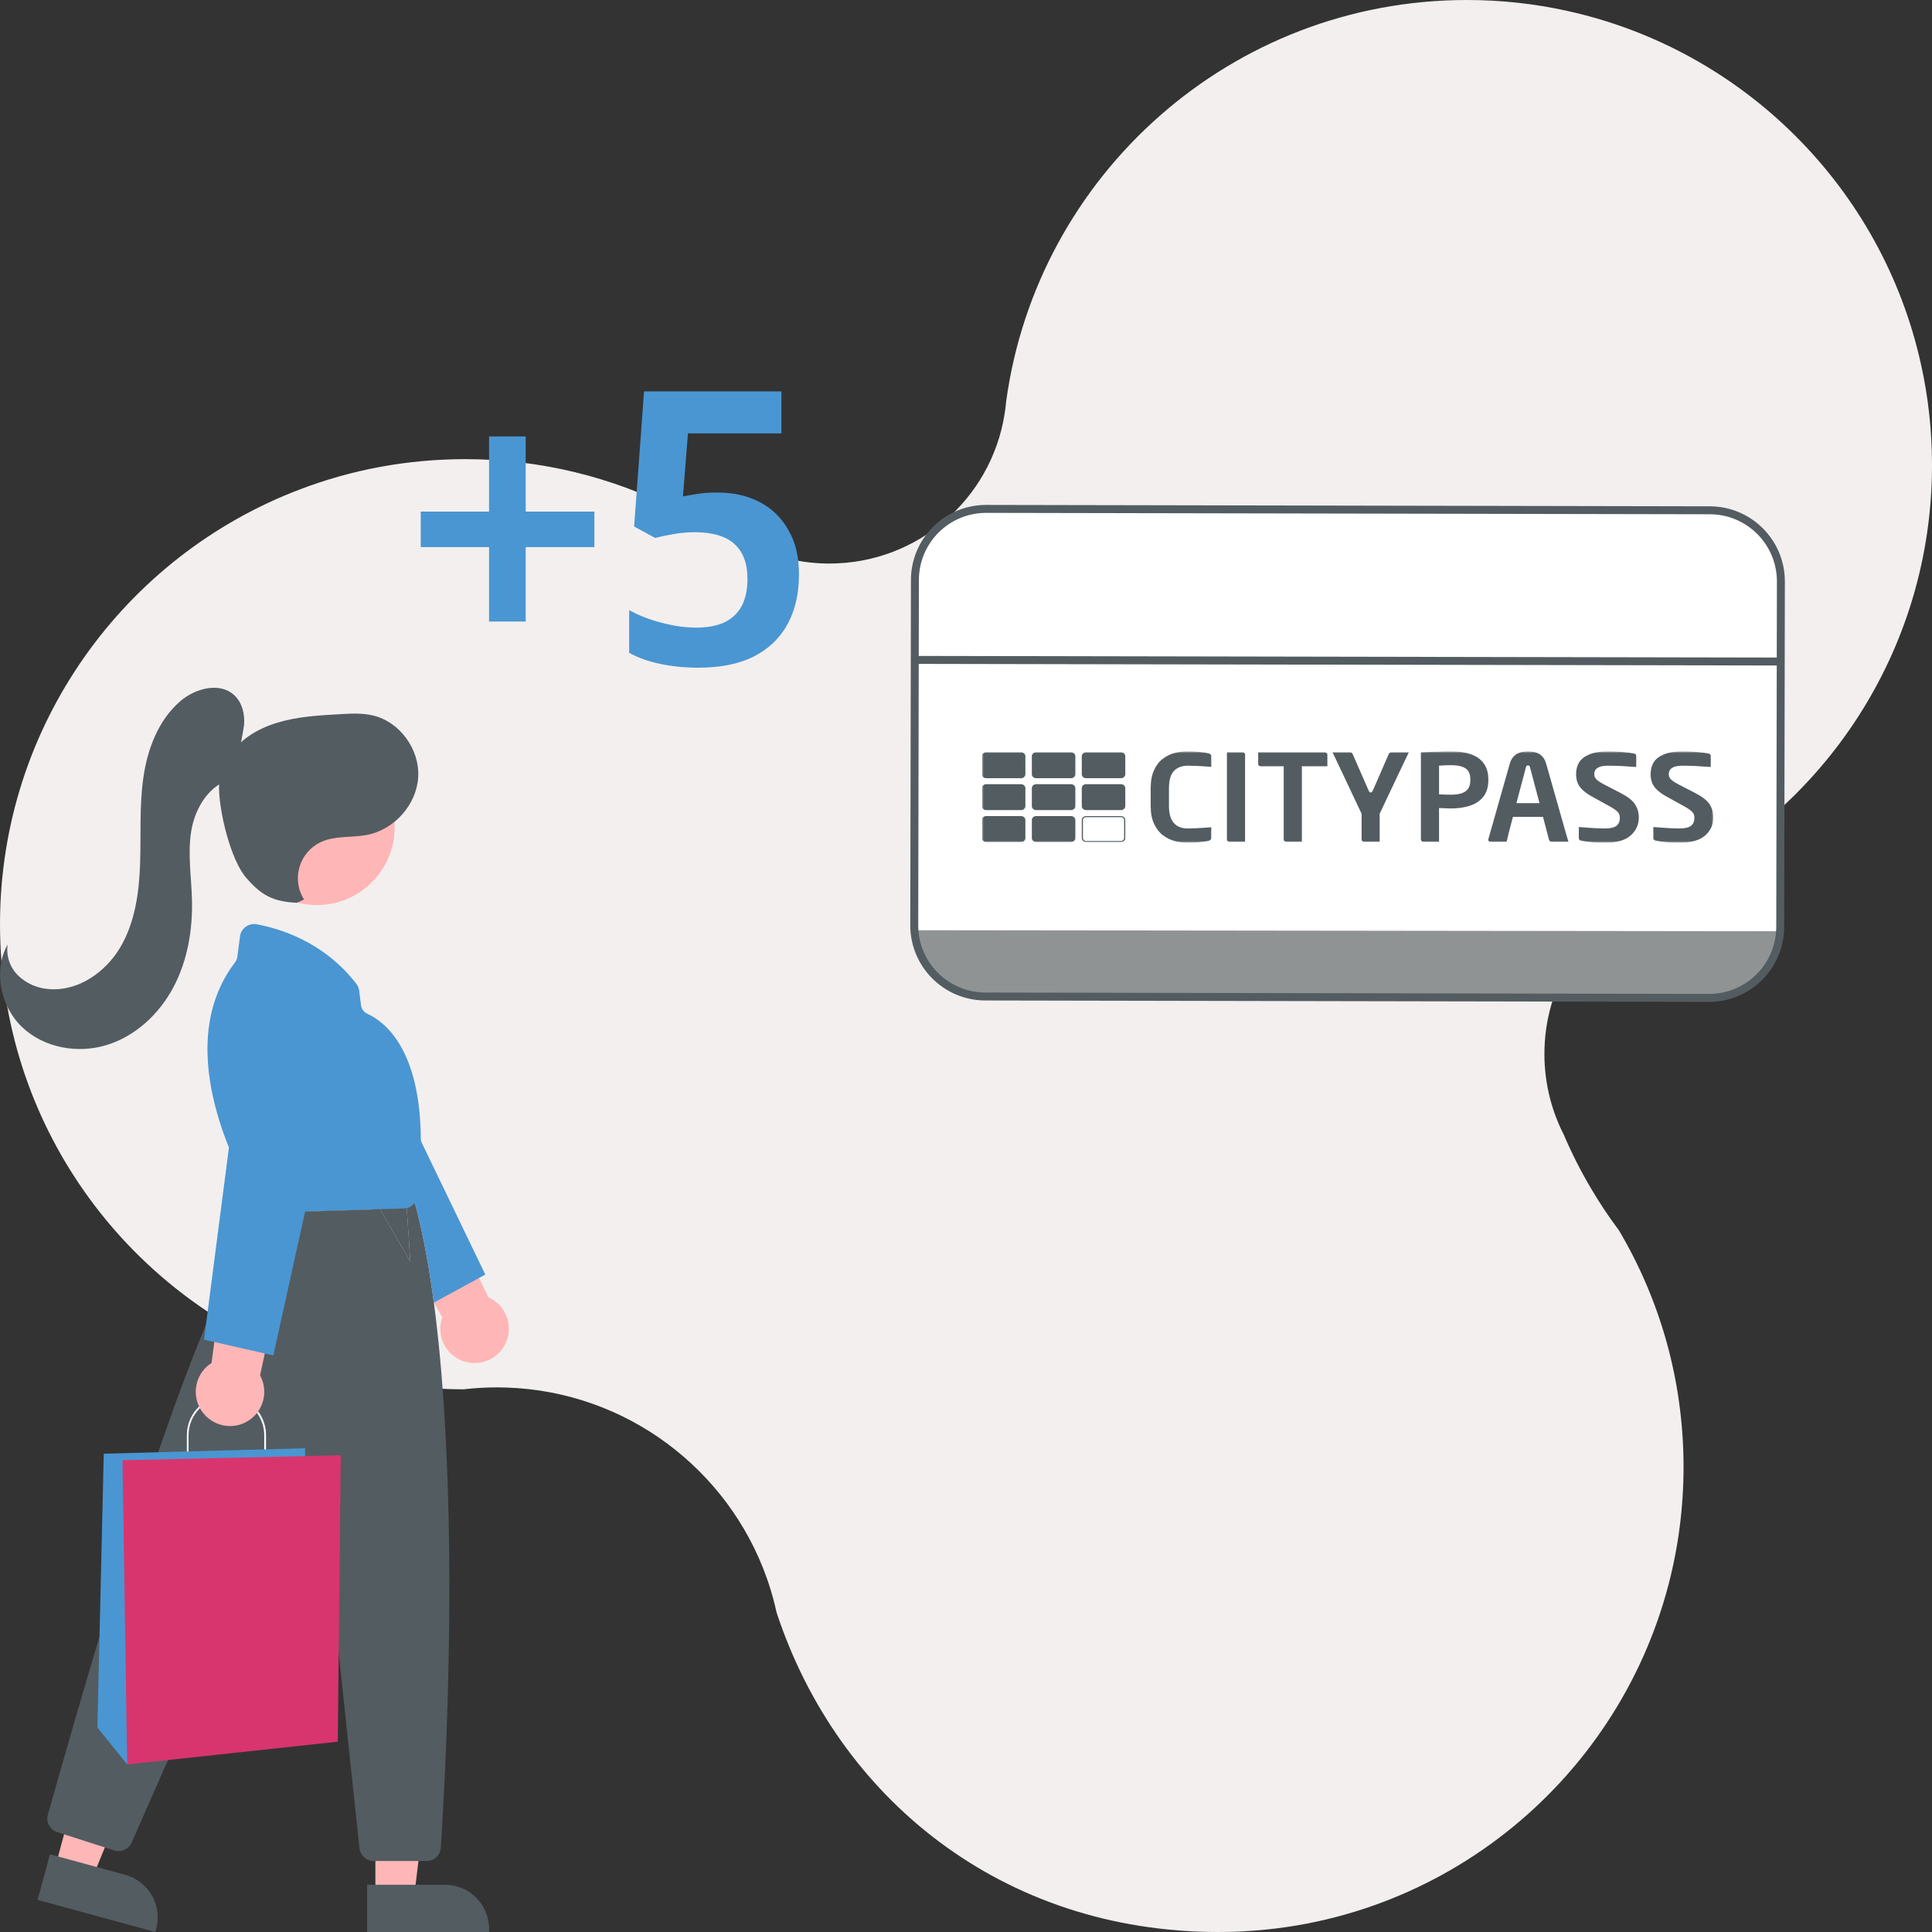 <svg width="486" height="486" viewBox="0 0 486 486" fill="none" xmlns="http://www.w3.org/2000/svg">
<rect x="0" y="0" width="486" height="486" fill="#333333" stroke="none"/>
<path d="M388.5 265.13C388.5 268.98 388.99 272.72 389.91 276.29C389.91 276.32 389.92 276.36 389.94 276.4C390.75 279.54 391.9 282.55 393.35 285.38C393.35 285.41 393.37 285.43 393.38 285.46C395.38 290.13 397.67 294.64 400.24 298.98C400.23 298.99 400.25 299 400.25 299C402.39 302.63 404.73 306.14 407.25 309.5C407.25 309.51 407.26 309.52 407.26 309.52C417.58 326.95 423.5 347.28 423.5 369C423.5 379.19 422.2 389.08 419.75 398.5C406.67 448.84 360.93 486 306.5 486C252.07 486 210.7 452.29 195.34 405.59C194.82 403.18 194.17 400.81 193.41 398.5C193.23 397.95 193.05 397.4 192.85 396.86C183.18 369.68 157.63 350.02 127.37 349.04C126.58 349.01 125.79 349 125 349C122.15 349 119.33 349.17 116.57 349.49C102.11 349.45 88.27 346.77 75.5 341.91C31.36 325.18 0 282.5 0 232.5C0 182.5 31.36 139.82 75.5 123.09C88.39 118.18 102.38 115.5 117 115.5C136.1 115.5 154.13 120.08 170.06 128.19C172.47 129.65 174.93 131.02 177.44 132.31C181.89 134.57 186.5 136.56 191.26 138.25C191.29 138.27 191.32 138.28 191.36 138.29C193.83 139.33 196.43 140.16 199.11 140.74C202.18 141.41 205.36 141.76 208.63 141.76C230.84 141.76 249.25 125.55 252.68 104.31C252.86 103.24 252.99 102.16 253.09 101.06C260.85 43.98 309.79 0 369 0C377.67 0 386.13 0.94 394.26 2.75C438.6 12.49 473.51 47.4 483.25 91.74C485.06 99.87 486 108.33 486 117C486 163.7 458.64 204.01 419.08 222.76C416.57 223.59 414.15 224.64 411.86 225.89C411.86 225.89 411.84 225.91 411.83 225.91C397.93 233.46 388.5 248.2 388.5 265.13Z" fill="#F3EFEF"/>
<path d="M127.269 337.72C125.679 341.37 121.789 343.45 117.879 342.75C113.219 341.95 110.089 337.51 110.889 332.84C110.969 332.34 111.099 331.85 111.269 331.38L109.139 327.67C107.939 318.61 106.439 310.51 104.629 303.6C104.589 303.45 104.539 303.3 104.489 303.16L104.259 302.57C103.779 303.2 103.099 303.67 102.309 303.87L103.219 317.39L95.59 304.18L92.669 299.12L73.73 266.28L91.48 260.68L102.369 283.48L105.799 290.66L120.519 321.47L122.849 326.35C127.199 328.26 129.189 333.34 127.279 337.71L127.269 337.72Z" fill="#FFB6B6"/>
<path d="M75.05 276.83C73.96 276.63 73.02 275.92 72.52 274.92L62.61 255.34C61.83 253.8 62.26 251.92 63.62 250.87L74.23 242.69C75.63 241.6 77.61 241.71 78.88 242.93L93.59 256.94C95.03 258.31 95.08 260.58 93.72 262.02C93.65 262.09 93.58 262.16 93.5 262.23L78.09 275.98C77.26 276.72 76.13 277.04 75.04 276.83H75.05Z" fill="#4A96D2"/>
<path d="M73.21 281.54C72.12 281.31 71.2 280.58 70.73 279.57L61.359 259.72C60.62 258.16 61.099 256.29 62.489 255.28L73.32 247.4C74.749 246.35 76.719 246.51 77.969 247.77L92.29 262.18C93.689 263.59 93.68 265.86 92.29 267.26C92.219 267.33 92.15 267.4 92.07 267.46L76.29 280.78C75.439 281.5 74.309 281.78 73.219 281.54H73.21Z" fill="#4A96D2"/>
<path d="M13.869 469.71L23.289 472.28L37.659 437.07L23.759 433.28L13.869 469.71Z" fill="#FFB6B6"/>
<path d="M39.08 486L9.46 477.92L12.57 466.45L31.49 471.61C37.4 473.22 40.89 479.33 39.28 485.25L39.08 485.99V486Z" fill="#535C61"/>
<path d="M94.43 476.91H104.19L108.84 439.16H94.43V476.91Z" fill="#FFB6B6"/>
<path d="M123.03 486H92.34V474.12H111.95C118.07 474.12 123.04 479.09 123.04 485.23V486H123.03Z" fill="#535C61"/>
<path d="M79.719 227.67C90.528 227.67 99.289 218.89 99.289 208.06C99.289 197.23 90.528 188.45 79.719 188.45C68.911 188.45 60.149 197.23 60.149 208.06C60.149 218.89 68.911 227.67 79.719 227.67Z" fill="#FFB6B6"/>
<path d="M102.31 303.87L103.22 317.39L95.59 304.18L68.17 305.05H68.06C67.54 305.05 67.03 304.94 66.56 304.73L70.28 300.38C70.96 299.58 71.96 299.12 73 299.12H100.44C101 299.12 101.53 299.25 102.02 299.49C102.81 299.87 103.44 300.53 103.77 301.38L104.25 302.58C103.77 303.21 103.09 303.68 102.3 303.88L102.31 303.87Z" fill="#535C61"/>
<path d="M105.869 286.96C105.869 288.15 105.849 289.39 105.799 290.67C105.689 293.78 105.409 297.17 104.959 300.84C104.889 301.49 104.639 302.08 104.259 302.57C103.779 303.2 103.099 303.67 102.309 303.87C102.049 303.94 101.779 303.98 101.499 303.99L95.579 304.18L68.159 305.05H68.049C67.529 305.05 67.019 304.94 66.549 304.73C65.929 304.44 65.379 303.98 65.009 303.37C61.059 297.03 42.199 264.27 59.129 242.08C59.439 241.69 59.629 241.23 59.699 240.73L60.369 235.57C60.629 233.61 62.419 232.22 64.379 232.47C64.439 232.47 64.499 232.49 64.559 232.5C70.439 233.58 81.529 236.95 89.649 247.49C90.039 248 90.289 248.61 90.359 249.24L90.809 252.83C90.919 253.79 91.529 254.63 92.409 255.02C96.809 257.02 105.819 263.94 105.859 286.96H105.869Z" fill="#4A96D2"/>
<path d="M58.19 195.87C59.639 191.46 60.72 186.92 61.4 182.33C61.61 179.65 60.93 176.77 58.98 174.93C55.34 171.47 49.15 173.12 45.349 176.39C39.849 181.12 37.099 188.38 36.069 195.57C35.029 202.76 35.49 210.07 35.24 217.33C34.99 224.59 33.95 232.05 30.259 238.3C26.57 244.55 19.709 249.35 12.479 248.82C9.56 248.66 6.79 247.49 4.65 245.49C2.52 243.46 1.5 240.51 1.92 237.59C-1.77 244.22 0.1 253.21 5.61 258.42C11.12 263.63 19.599 265.11 26.84 262.88C34.09 260.65 40.05 255.07 43.61 248.37C47.17 241.67 48.48 233.92 48.29 226.33C48.139 220.5 47.16 214.62 48.139 208.88C49.12 203.14 52.709 197.3 58.37 195.94L58.19 195.87Z" fill="#535C61"/>
<path d="M76.479 226.29C73.529 221.6 74.929 215.39 79.609 212.43C80.019 212.17 80.449 211.94 80.899 211.74C84.449 210.17 88.549 210.77 92.359 210.02C99.179 208.68 104.799 202.44 105.199 195.48C105.609 188.53 100.599 181.58 93.829 179.98C91.129 179.34 88.319 179.49 85.549 179.65C82.889 179.8 80.229 179.95 77.579 180.25C72.339 180.85 67.049 182.12 62.689 185.09C58.329 188.06 55.039 192.98 55.099 198.26C55.159 204.29 57.999 216.28 61.949 220.83C65.759 225.22 68.649 226.8 74.689 227.1L76.469 226.28L76.479 226.29Z" fill="#535C61"/>
<path d="M110.909 464.77C110.789 466.66 109.229 468.14 107.329 468.14H93.989C92.199 468.14 90.68 466.81 90.43 465.03L80.26 369.2C80.049 367.67 78.639 366.6 77.12 366.81C76.189 366.94 75.389 367.52 74.99 368.36L33.069 463.62C32.279 465.23 30.45 466.02 28.75 465.48L14.399 460.88C12.55 460.29 11.509 458.34 12.04 456.48C29.489 394.76 49.539 328.47 66.35 304.99C66.419 304.9 66.48 304.82 66.559 304.73C67.019 304.93 67.529 305.05 68.059 305.05H68.169L95.589 304.18L103.219 317.39L102.309 303.87C103.099 303.67 103.779 303.2 104.259 302.57L104.489 303.16C104.539 303.31 104.589 303.46 104.629 303.6C106.439 310.51 107.939 318.61 109.139 327.67C113.899 363.48 114.069 414.2 110.899 464.77H110.909Z" fill="#535C61"/>
<path d="M122.09 320.62L120.51 321.48L109.14 327.68C107.94 318.62 106.44 310.52 104.63 303.61C104.59 303.46 104.54 303.31 104.49 303.17L104.26 302.58C103.78 303.21 103.1 303.68 102.31 303.88L102.02 299.5L101.76 295.57L102.36 283.5L102.53 280.08L105.86 286.98L122.09 320.64V320.62Z" fill="#4A96D2"/>
<path d="M65.42 345.97C67.04 348.94 66.74 352.45 64.92 355.05C64.83 355.18 64.74 355.31 64.64 355.43C63.94 356.32 63.06 357.09 62 357.67C58.51 359.59 54.17 358.85 51.5 355.9C51.02 355.38 50.62 354.82 50.29 354.23C50.22 354.09 50.15 353.95 50.08 353.81C48.5 350.49 49.17 346.4 52.01 343.78C52.39 343.44 52.78 343.13 53.21 342.86L63.17 268.33L80.64 274.77L65.43 345.97H65.42Z" fill="#FFB6B6"/>
<path d="M68.759 340.96L51.319 336.99L62.589 250.15L85.719 264.16L68.759 340.96Z" fill="#4A96D2"/>
<path d="M64.92 355.05C64.83 355.18 64.74 355.31 64.64 355.43C65.79 357 66.47 358.94 66.47 361.03V367.55H47.43V361.03C47.43 358.37 48.53 355.95 50.3 354.22C50.23 354.08 50.16 353.94 50.09 353.8C48.18 355.62 47 358.18 47 361.02V367.98H66.92V361.02C66.92 358.77 66.18 356.7 64.94 355.04L64.92 355.05Z" fill="white"/>
<path d="M76.75 367.04V364.32L26.1 365.68L24.5 434.57L31.99 443.85L76.75 367.04Z" fill="#4A96D2"/>
<path d="M85.719 366.08L30.819 367.33L31.989 443.85L84.969 438.13L85.719 366.08Z" fill="#D8356E"/>
<path d="M132.24 128.696H149.52V137.624H132.24V156.344H123.024V137.624H105.84V128.696H123.024V109.784H132.24V128.696ZM180.445 123.896C184.477 123.896 188.029 124.696 191.101 126.296C194.173 127.896 196.573 130.232 198.301 133.304C200.093 136.312 200.989 140.024 200.989 144.44C200.989 149.304 200.029 153.496 198.109 157.016C196.189 160.536 193.341 163.256 189.565 165.176C185.853 167.032 181.213 167.96 175.645 167.96C172.253 167.96 169.053 167.64 166.045 167C163.037 166.36 160.445 165.432 158.269 164.216V153.464C160.509 154.744 163.197 155.8 166.333 156.632C169.469 157.464 172.413 157.88 175.165 157.88C177.853 157.88 180.157 157.464 182.077 156.632C183.997 155.736 185.469 154.392 186.493 152.6C187.517 150.744 188.029 148.408 188.029 145.592C188.029 141.752 186.941 138.84 184.765 136.856C182.589 134.872 179.229 133.88 174.685 133.88C173.021 133.88 171.261 134.04 169.405 134.36C167.549 134.68 166.013 135 164.797 135.32L159.517 132.44L162.013 98.456H196.573V109.016H173.053L171.805 124.856C172.829 124.664 173.981 124.472 175.261 124.28C176.605 124.024 178.333 123.896 180.445 123.896Z" fill="#4A96D2"/>
<path d="M425.669 247.64L250.139 247.26C240.699 247.24 229.999 244.21 229.999 234.79L230.109 145.8C230.129 136.38 237.789 128.75 247.229 128.75L430.709 128.97C440.149 128.99 447.789 136.64 447.789 146.06L447.679 235.05C447.659 244.47 435.089 247.64 425.649 247.64H425.669Z" fill="white"/>
<path d="M446.999 234.26V234.73C446.989 243.73 439.669 251.02 430.649 251L246.309 250.78C237.289 250.77 229.989 243.47 229.999 234.47V234L446.999 234.26Z" fill="#909393"/>
<path d="M430.112 128.363L248.093 128.013C238.201 127.994 230.167 135.998 230.148 145.889L229.982 232.729C229.963 242.62 237.966 250.654 247.857 250.673L429.877 251.023C439.768 251.042 447.802 243.038 447.821 233.147L447.988 146.307C448.007 136.416 440.004 128.382 430.112 128.363Z" stroke="#535C61" stroke-width="2" stroke-miterlimit="10"/>
<path d="M229.999 166L447.999 166.41" stroke="#535C61" stroke-width="2" stroke-miterlimit="10"/>
<g clip-path="url(#clip0_1509_555)">
<mask id="mask0_1509_555" style="mask-type:luminance" maskUnits="userSpaceOnUse" x="247" y="189" width="184" height="23">
<path d="M431 189H247V212H431V189Z" fill="white"/>
</mask>
<g mask="url(#mask0_1509_555)">
<path d="M269.423 195.759H260.645C260.051 195.759 259.565 195.312 259.565 194.764V190.231C259.565 189.684 260.051 189.236 260.645 189.236H269.423C270.017 189.236 270.503 189.684 270.503 190.231V194.764C270.503 195.312 270.017 195.759 269.423 195.759Z" fill="#535C61"/>
<path d="M256.858 195.759H248.079C247.486 195.759 247 195.312 247 194.764V190.231C247 189.684 247.486 189.236 248.079 189.236H256.858C257.452 189.236 257.937 189.684 257.937 190.231V194.764C257.937 195.312 257.452 195.759 256.858 195.759Z" fill="#535C61"/>
<path d="M269.423 203.786H260.645C260.051 203.786 259.565 203.339 259.565 202.792V198.258C259.565 197.711 260.051 197.263 260.645 197.263H269.423C270.017 197.263 270.503 197.711 270.503 198.258V202.792C270.503 203.339 270.017 203.786 269.423 203.786Z" fill="#535C61"/>
<path d="M256.858 203.786H248.079C247.486 203.786 247 203.339 247 202.792V198.258C247 197.711 247.486 197.263 248.079 197.263H256.858C257.452 197.263 257.937 197.711 257.937 198.258V202.792C257.937 203.339 257.452 203.786 256.858 203.786Z" fill="#535C61"/>
<path d="M269.423 211.809H260.645C260.051 211.809 259.565 211.362 259.565 210.815V206.281C259.565 205.734 260.051 205.286 260.645 205.286H269.423C270.017 205.286 270.503 205.734 270.503 206.281V210.815C270.503 211.362 270.017 211.809 269.423 211.809Z" fill="#535C61"/>
<path d="M256.858 211.809H248.079C247.486 211.809 247 211.362 247 210.815V206.281C247 205.734 247.486 205.286 248.079 205.286H256.858C257.452 205.286 257.937 205.734 257.937 206.281V210.815C257.937 211.362 257.452 211.809 256.858 211.809Z" fill="#535C61"/>
<path d="M281.988 195.759H273.205C272.612 195.759 272.126 195.312 272.126 194.764V190.231C272.126 189.684 272.612 189.236 273.205 189.236H281.988C282.582 189.236 283.068 189.684 283.068 190.231V194.764C283.068 195.312 282.582 195.759 281.988 195.759Z" fill="#535C61"/>
<path d="M281.988 203.786H273.205C272.612 203.786 272.126 203.339 272.126 202.792V198.258C272.126 197.711 272.612 197.263 273.205 197.263H281.988C282.582 197.263 283.068 197.711 283.068 198.258V202.792C283.068 203.339 282.582 203.786 281.988 203.786Z" fill="#535C61"/>
<path d="M281.988 205.556C282.425 205.556 282.775 205.883 282.775 206.281V210.815C282.775 211.217 282.42 211.54 281.988 211.54H273.205C272.769 211.54 272.418 211.213 272.418 210.815V206.281C272.418 205.879 272.774 205.556 273.205 205.556H281.988ZM281.988 205.291H273.205C272.612 205.291 272.126 205.738 272.126 206.285V210.819C272.126 211.366 272.612 211.814 273.205 211.814H281.988C282.582 211.814 283.068 211.366 283.068 210.819V206.285C283.068 205.738 282.582 205.291 281.988 205.291Z" fill="#535C61"/>
<path d="M312.543 189.236H308.675C308.675 189.236 308.639 189.253 308.639 189.269V211.159C308.639 211.324 308.702 211.47 308.833 211.59C308.963 211.71 309.116 211.768 309.296 211.768H313.163C313.163 211.768 313.199 211.751 313.199 211.735V189.812C313.199 189.634 313.136 189.493 313.015 189.39C312.894 189.286 312.732 189.232 312.543 189.232" fill="#535C61"/>
<path d="M333.248 189.236H316.532C316.532 189.236 316.496 189.253 316.496 189.269V192.212C316.496 192.377 316.563 192.514 316.698 192.61C316.833 192.709 316.986 192.759 317.157 192.759H322.922V211.155C322.922 211.32 322.985 211.465 323.116 211.586C323.246 211.706 323.399 211.764 323.583 211.764H327.451C327.451 211.764 327.487 211.747 327.487 211.731V211.171C327.487 211.171 327.487 211.163 327.487 211.159V192.759H333.252C333.252 192.759 333.252 192.759 333.257 192.759H333.868C333.868 192.759 333.904 192.742 333.904 192.726V192.253C333.904 192.253 333.904 192.224 333.904 192.212V189.812C333.904 189.655 333.837 189.518 333.702 189.406C333.567 189.294 333.414 189.236 333.243 189.236" fill="#535C61"/>
<path d="M374.398 195.999C374.398 194.715 374.15 193.617 373.66 192.701C373.166 191.785 372.491 191.055 371.627 190.517C370.764 189.978 369.766 189.593 368.632 189.356C367.495 189.12 366.262 189 364.936 189C364.378 189 363.838 189.008 363.312 189.021H363.245C362.867 189.029 362.498 189.046 362.138 189.062L357.466 189.236C357.466 189.236 357.43 189.253 357.43 189.269V211.159C357.43 211.325 357.493 211.47 357.623 211.59C357.753 211.71 357.906 211.768 358.091 211.768H361.958C361.958 211.768 361.994 211.751 361.994 211.735V211.171C361.994 211.171 361.994 211.163 361.994 211.159V203.256C362.228 203.264 362.44 203.277 362.619 203.285C362.799 203.293 363.186 203.314 363.775 203.335C364.364 203.359 364.747 203.372 364.931 203.372C366.721 203.372 368.326 203.144 369.748 202.684C371.173 202.224 372.302 201.47 373.139 200.413C373.975 199.356 374.393 197.976 374.393 196.269V196.004L374.398 195.999ZM369.869 196.265C369.869 197.102 369.698 197.79 369.365 198.32C369.028 198.855 368.502 199.248 367.782 199.514C367.063 199.775 366.118 199.907 364.94 199.907C364.041 199.907 363.06 199.878 361.999 199.82V192.61C362.201 192.589 362.637 192.564 363.299 192.527C363.964 192.494 364.508 192.477 364.936 192.477C366.627 192.477 367.872 192.75 368.668 193.297C369.464 193.845 369.865 194.744 369.865 195.999V196.265H369.869Z" fill="#535C61"/>
<path d="M388.933 192.092C388.353 190.032 386.833 189 384.373 189C381.913 189 380.375 190.032 379.794 192.092L374.398 211.097C374.398 211.138 374.398 211.167 374.389 211.184C374.384 211.204 374.375 211.225 374.366 211.242C374.366 211.399 374.42 211.523 374.533 211.619C374.645 211.714 374.789 211.76 374.96 211.76H378.971C378.971 211.76 379.007 211.743 379.007 211.726L379.453 209.787L380.581 205.481H388.146L389.657 211.237C389.688 211.374 389.765 211.494 389.891 211.602C390.012 211.706 390.147 211.76 390.286 211.76H394.505C394.505 211.76 394.541 211.743 394.541 211.726L393.979 209.841L388.937 192.092H388.933ZM381.463 202.037L383.842 193.024C383.896 192.837 383.959 192.709 384.026 192.647C384.094 192.585 384.211 192.552 384.373 192.552C384.534 192.552 384.647 192.585 384.71 192.647C384.773 192.709 384.831 192.837 384.885 193.024L387.264 202.037H381.467H381.463Z" fill="#535C61"/>
<path d="M407.691 199.493L403.738 197.45C402.676 196.899 401.961 196.435 401.593 196.066C401.224 195.697 401.04 195.258 401.04 194.756C401.04 193.326 402.191 192.61 404.493 192.61C405.6 192.61 406.796 192.643 408.078 192.709C408.181 192.726 409.719 192.821 410.713 192.883C410.799 192.891 410.879 192.895 410.965 192.904H411.032C411.347 192.925 411.559 192.937 411.559 192.937C411.577 192.937 411.595 192.92 411.595 192.904V190.997V190.123C411.595 189.808 411.397 189.613 411.001 189.547C410.466 189.419 409.544 189.294 408.231 189.178C406.917 189.058 405.739 189 404.687 189C402.739 189 401.152 189.24 399.924 189.725C398.696 190.21 397.815 190.873 397.275 191.714C396.736 192.56 396.466 193.571 396.466 194.756C396.466 195.486 396.578 196.165 396.803 196.799C397.028 197.429 397.428 198.034 398.008 198.614C398.589 199.19 399.367 199.758 400.351 200.309L404.687 202.709C405.78 203.301 406.517 203.799 406.904 204.205C407.291 204.611 407.48 205.096 407.48 205.672C407.48 206.6 407.192 207.288 406.621 207.736C406.049 208.183 405.065 208.407 403.675 208.407C403.216 208.407 402.645 208.39 401.97 208.361C401.521 208.341 401.053 208.316 400.576 208.291C400.064 208.241 397.19 208.046 397.19 208.046C397.172 208.046 397.154 208.063 397.154 208.08V208.652C397.154 208.652 397.154 208.668 397.154 208.676V210.869C397.154 211.175 397.361 211.378 397.779 211.474C399.492 211.83 401.435 212.008 403.607 212.008C406.639 212.008 408.838 211.395 410.2 210.164C411.568 208.937 412.247 207.437 412.247 205.672C412.247 204.387 411.918 203.256 411.257 202.274C410.601 201.292 409.409 200.367 407.682 199.497" fill="#535C61"/>
<path d="M430.01 202.27C429.349 201.287 428.162 200.363 426.435 199.493L422.482 197.45C421.421 196.899 420.705 196.435 420.337 196.066C419.968 195.697 419.784 195.258 419.784 194.756C419.784 193.326 420.935 192.61 423.237 192.61C424.344 192.61 425.536 192.643 426.813 192.709C426.889 192.726 428.481 192.825 429.484 192.887C429.561 192.891 429.632 192.9 429.713 192.904H429.776C430.091 192.925 430.303 192.937 430.303 192.937C430.321 192.937 430.339 192.925 430.339 192.904V192.435C430.339 192.411 430.343 192.386 430.343 192.357V190.123C430.343 189.808 430.145 189.613 429.749 189.547C429.214 189.419 428.292 189.294 426.979 189.178C425.666 189.058 424.488 189 423.435 189C421.488 189 419.9 189.24 418.673 189.725C417.445 190.21 416.564 190.873 416.024 191.714C415.484 192.56 415.214 193.571 415.214 194.756C415.214 195.486 415.327 196.169 415.552 196.799C415.777 197.429 416.177 198.034 416.757 198.61C417.337 199.186 418.115 199.754 419.1 200.305L423.435 202.705C424.528 203.297 425.266 203.795 425.652 204.201C426.039 204.607 426.233 205.096 426.233 205.668C426.233 206.596 425.945 207.284 425.374 207.732C424.802 208.179 423.818 208.403 422.428 208.403C421.969 208.403 421.398 208.386 420.723 208.357C420.274 208.337 419.802 208.312 419.325 208.287C418.799 208.237 415.943 208.042 415.943 208.042C415.925 208.042 415.907 208.059 415.907 208.075V209.982V210.86C415.907 211.167 416.114 211.37 416.532 211.465C418.245 211.822 420.188 212 422.36 212C425.392 212 427.586 211.387 428.953 210.156C430.321 208.929 431 207.429 431 205.664C431 204.379 430.671 203.248 430.01 202.265" fill="#535C61"/>
<path d="M304.673 208.105L304.016 208.15H303.967C303.706 208.171 303.449 208.187 303.202 208.208L303.09 208.216C301.322 208.341 299.897 208.403 298.826 208.403C295.647 208.403 294.055 206.513 294.055 202.734V198.279C294.055 196.248 294.477 194.794 295.323 193.919C296.168 193.045 297.338 192.61 298.826 192.61C299.996 192.61 301.417 192.668 303.081 192.784L303.319 192.8C303.53 192.817 303.746 192.829 303.967 192.846H304.003L304.664 192.891C304.686 192.891 304.709 192.879 304.709 192.854C304.709 192.854 304.7 192.543 304.691 192.216V192.212V190.185C304.691 189.858 304.448 189.626 303.967 189.489C303.836 189.448 303.508 189.39 302.977 189.311C302.447 189.232 301.794 189.162 301.016 189.095C300.243 189.033 299.492 189 298.763 189C297.648 189 296.56 189.137 295.494 189.414C294.428 189.692 293.439 190.173 292.521 190.857C291.604 191.54 290.866 192.502 290.304 193.737C289.742 194.972 289.458 196.484 289.458 198.279V202.734C289.458 204.512 289.742 206.008 290.308 207.234C290.875 208.457 291.622 209.414 292.539 210.106C293.461 210.798 294.459 211.287 295.534 211.573C296.609 211.859 297.684 212.004 298.754 212.004C299.825 212.004 300.895 211.946 301.893 211.834C302.896 211.722 303.584 211.619 303.958 211.532C304.439 211.374 304.682 211.142 304.682 210.835V209.228C304.691 208.813 304.709 208.146 304.709 208.146C304.709 208.125 304.686 208.109 304.664 208.109" fill="#535C61"/>
<path d="M354.362 189.236H349.951C349.663 189.236 349.451 189.398 349.325 189.725L345.39 198.755C345.197 199.161 344.999 199.36 344.797 199.36C344.594 199.36 344.405 199.157 344.235 198.755L340.281 189.725C340.156 189.398 339.944 189.236 339.656 189.236H335.24C335.24 189.236 335.204 189.253 335.204 189.269L336.283 191.499L340.506 200.454C340.529 200.5 342.494 204.636 342.512 204.694C342.53 204.752 342.512 211.155 342.512 211.155C342.512 211.333 342.575 211.478 342.696 211.59C342.818 211.702 342.966 211.76 343.137 211.76H347.027C347.027 211.76 347.063 211.743 347.063 211.726V209.82C347.063 209.82 347.063 209.812 347.059 209.808V204.694C347.059 204.694 349.056 200.475 349.065 200.45L353.332 191.457L354.394 189.261C354.394 189.261 354.376 189.228 354.358 189.228" fill="#535C61"/>
</g>
</g>
<defs>
<clipPath id="clip0_1509_555">
<rect width="184" height="23" fill="white" transform="translate(247 189)"/>
</clipPath>
</defs>
</svg>
